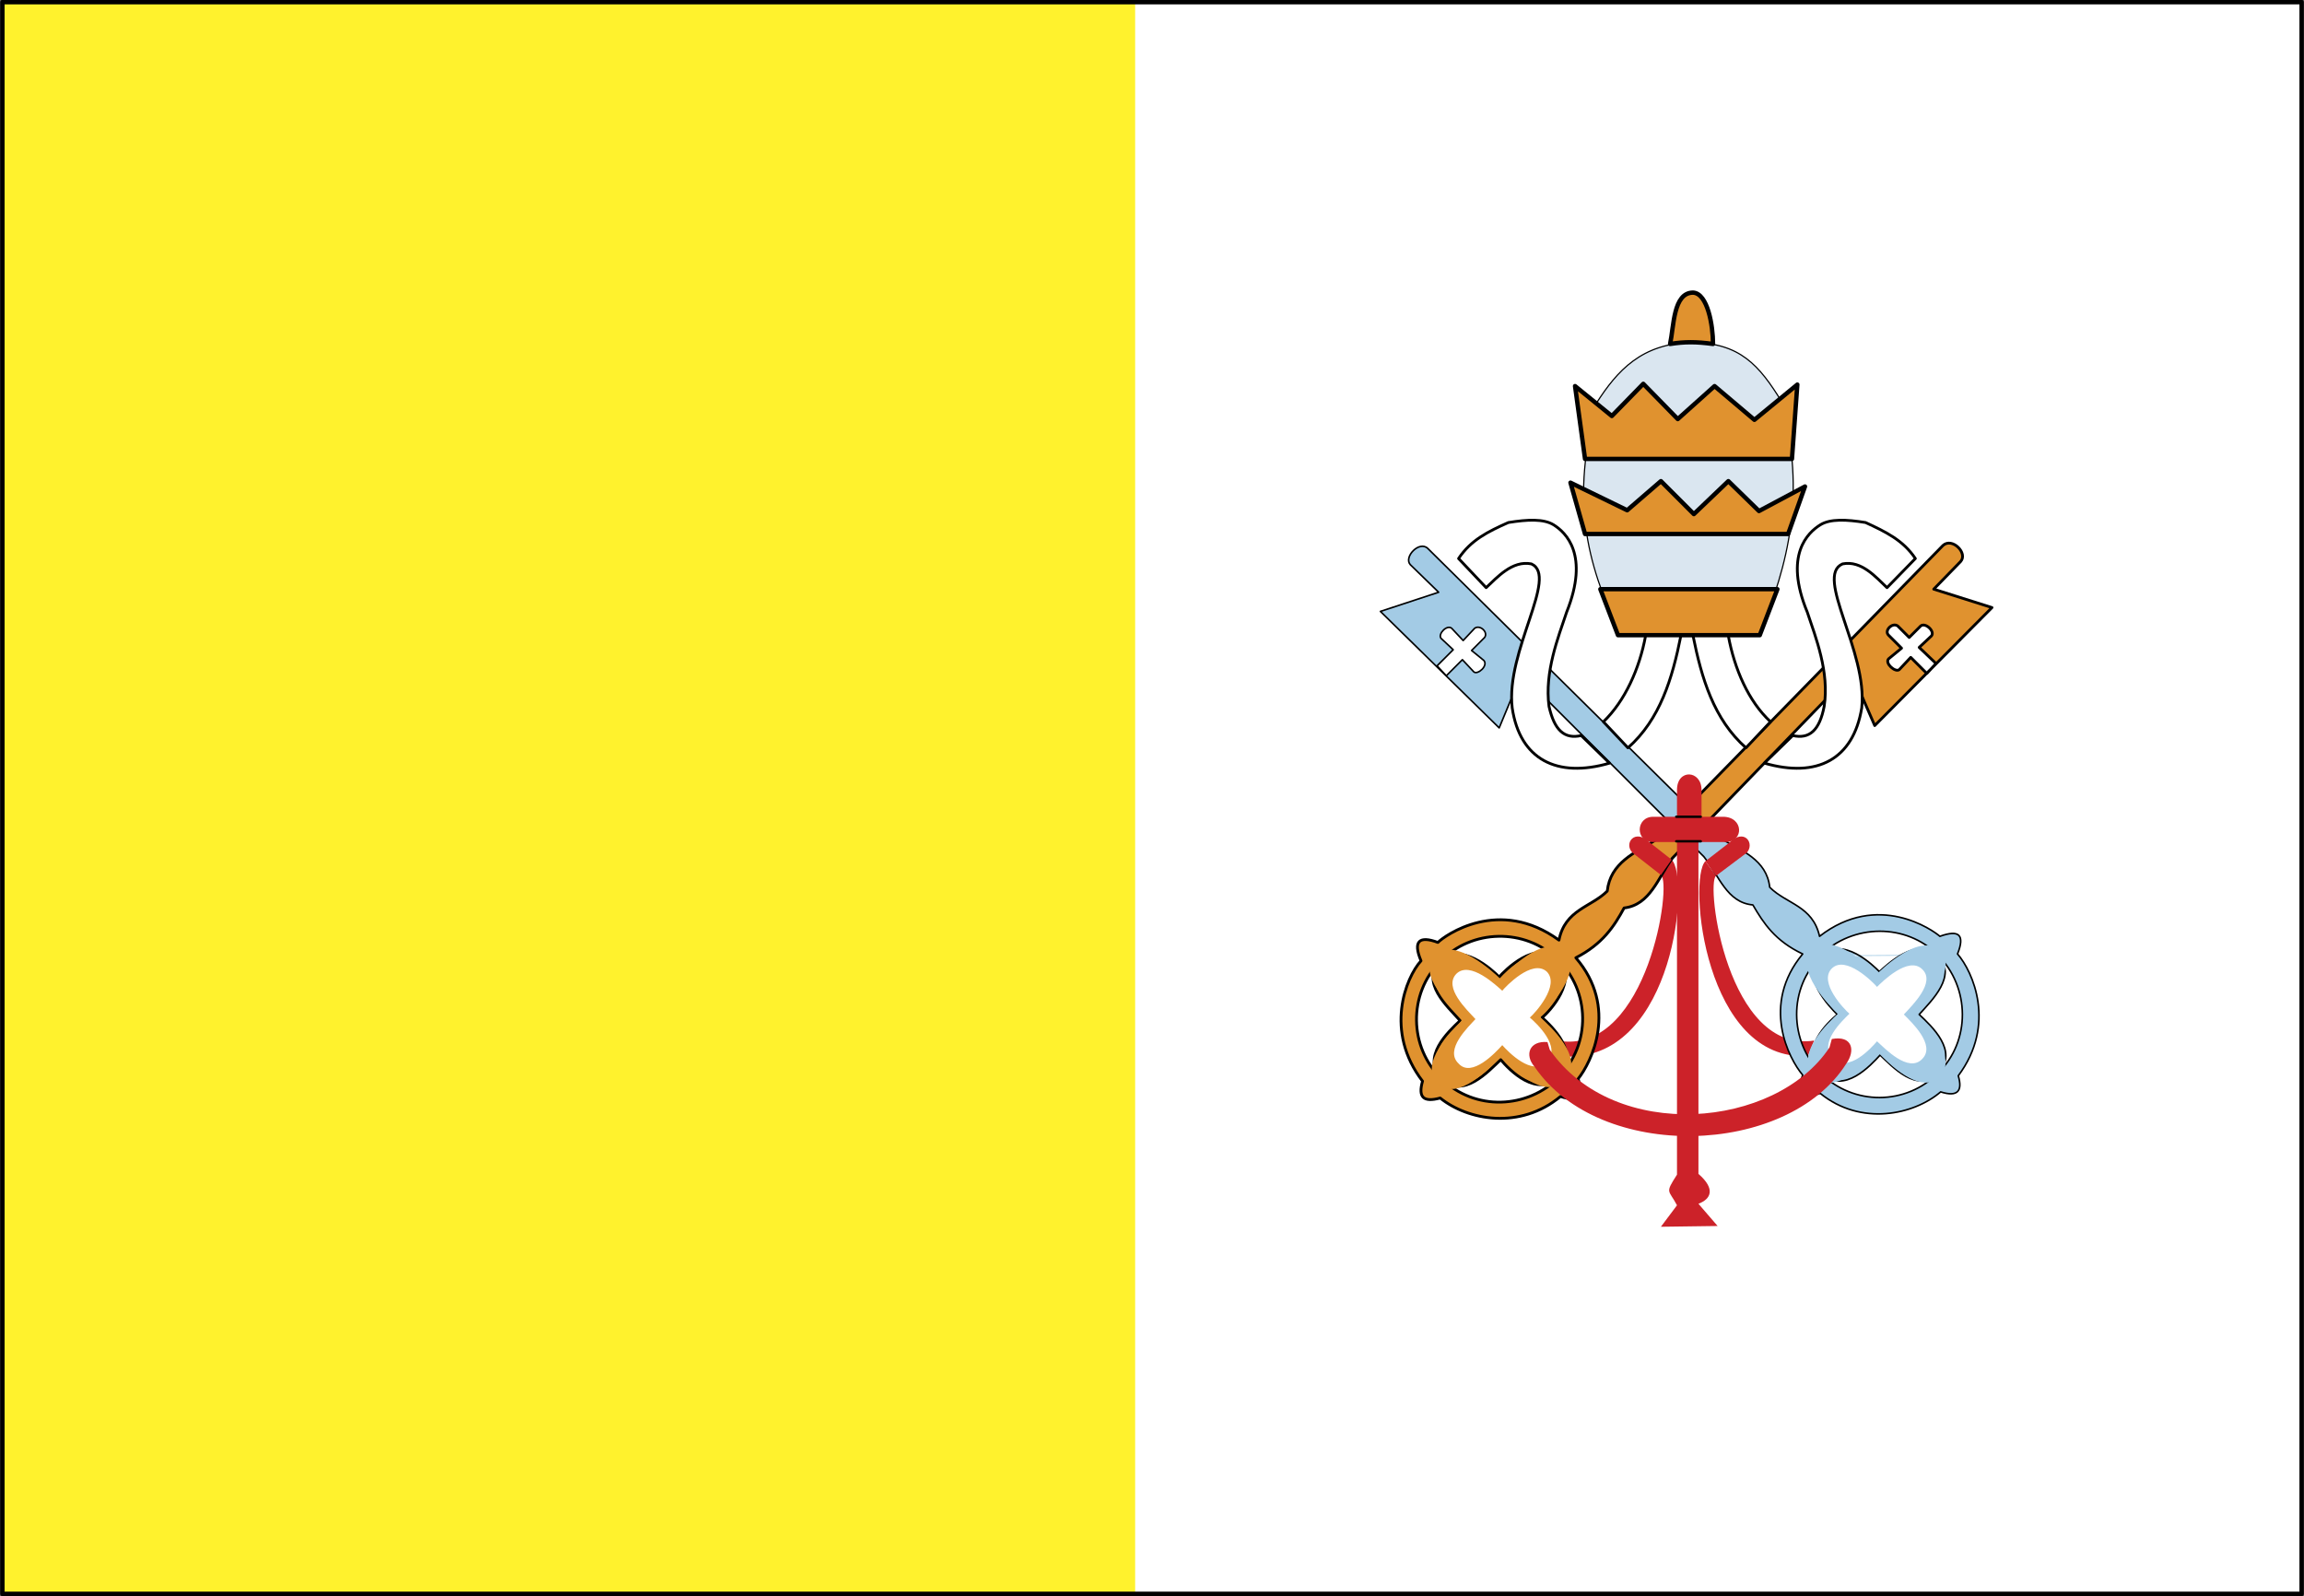 <svg xmlns="http://www.w3.org/2000/svg" width="2500" height="1732" viewBox="0 0 216.41 149.955"><rect x="0" y="0" width="216.41" height="149.955" fill="#333333" stroke="none"/><path fill-rule="evenodd" clip-rule="evenodd" fill="#fff" d="M.206.206h215.999V149.75H.206V.206z"/><path fill-rule="evenodd" clip-rule="evenodd" fill="#fff22d" d="M.206.134h106.416v149.471H.206V.134z"/><path fill="none" stroke="#000" stroke-width=".411" stroke-linecap="round" stroke-linejoin="round" stroke-miterlimit="2.613" d="M.206.206h215.999V149.75H.206V.206z"/><path d="M149.966 37.861c1.943-3.023 4.248-5.616 9-5.688 4.464.072 6.264 2.088 8.424 5.616 2.231 8.712.647 15.12-2.16 21.888h-13.032c-3.312-7.127-4.608-12.743-2.232-21.816z" fill-rule="evenodd" clip-rule="evenodd" fill="#dae6f0" stroke="#000" stroke-width=".112" stroke-linecap="round" stroke-linejoin="round" stroke-miterlimit="2.613"/><path d="M160.909 32.317c0-1.728-.504-4.752-1.872-4.824-1.871 0-1.8 3.168-2.159 4.824 1.368-.215 2.447-.215 4.031 0zM148.886 43.118h19.439l.505-6.984-4.032 3.312-3.744-3.169-3.456 3.097-3.241-3.312-2.952 3.024-3.456-2.809.937 6.841zM148.886 50.174h19.08l1.584-4.465-4.321 2.305-2.879-2.808-3.241 3.096-3.095-3.096-3.168 2.735-5.328-2.591 1.368 4.824zM150.325 55.357h16.632l-1.655 4.321h-13.321l-1.656-4.321z" fill-rule="evenodd" clip-rule="evenodd" fill="#e0922f" stroke="#000" stroke-width=".411" stroke-linecap="round" stroke-linejoin="round" stroke-miterlimit="2.613"/><path d="M157.021 80.773c1.729 1.656.288 18.504-9.648 18.504l-.647-1.439c8.063.864 10.368-14.904 9.288-15.624l1.007-1.441zM160.189 80.918c-1.656 1.655-.072 18.936 9.648 18.288l.576-1.44c-8.137 1.296-10.225-14.76-9.217-15.479l-1.007-1.369z" fill-rule="evenodd" clip-rule="evenodd" fill="#cc2229"/><path d="M171.062 89.846c-3.096 2.952-3.024 7.992 0 11.016-2.16-2.231.648-4.823 1.512-5.544-.648-.648-3.6-3.672-1.512-5.472zm0 0c2.016-2.017 4.968.936 5.472 1.44.648-.576 3.528-3.385 5.473-1.513l-10.945.073zm-.073-.073c3.097-3.023 8.064-3.023 11.017-.071l-11.017.071zm.073 11.088c2.16 2.017 4.68-.792 5.544-1.728 1.08 1.008 3.528 3.744 5.472 1.656-3.024 3.097-7.992 3.097-11.016.072zm11.015-.071c3.024-2.952 3.024-7.992-.071-11.088 1.943 1.943-.576 4.319-1.729 5.615 1.153 1.08 3.744 3.456 1.8 5.473zm1.872.287c.433 1.44-.071 2.017-1.655 1.513-2.521 2.16-7.488 3.239-11.305.144-1.728.504-2.231-.144-1.655-1.728-1.297-1.513-3.961-6.624 0-11.376-2.593-1.225-3.672-2.88-4.681-4.608-2.448-.216-3.168-2.735-4.607-4.536L142.909 63.35l-2.088 5.04-11.16-10.944 5.473-1.8-2.664-2.592c-.648-.72.864-2.304 1.656-1.512l27.575 27.288c1.872 1.08 4.248 1.944 4.536 4.536 1.584 1.585 4.032 1.729 4.681 4.608 5.472-4.248 10.655-.576 11.304 0 1.8-.648 2.376-.145 1.656 1.656 1.439 1.656 3.672 6.624.071 11.447zm-45.72-39.959l1.152.936c.432.504-.576 1.368-.937 1.08l-1.08-1.152-1.512 1.512-.864-.936 1.513-1.512-1.152-1.08c-.288-.432.576-1.296 1.008-.936l1.08 1.152 1.08-1.152c.504-.36 1.296.36.936.864l-1.224 1.224z" fill-rule="evenodd" clip-rule="evenodd" fill="#a3cbe5"/><path d="M171.062 89.846c-3.096 2.952-3.024 7.992 0 11.016-2.16-2.231.648-4.823 1.512-5.544-.648-.648-3.6-3.672-1.512-5.472zm0 0c2.016-2.017 4.968.936 5.472 1.44.648-.576 3.528-3.385 5.473-1.513m-11.018 0c3.097-3.023 8.064-3.023 11.017-.071m-10.944 11.159c2.16 2.017 4.68-.792 5.544-1.728 1.08 1.008 3.528 3.744 5.472 1.656-3.024 3.097-7.992 3.097-11.016.072zm11.015-.071c3.024-2.952 3.024-7.992-.071-11.088 1.943 1.943-.576 4.319-1.729 5.615 1.153 1.08 3.744 3.456 1.8 5.473zm1.872.287c.433 1.44-.071 2.017-1.655 1.513-2.521 2.16-7.488 3.239-11.305.144-1.728.504-2.231-.144-1.655-1.728-1.297-1.513-3.961-6.624 0-11.376-2.593-1.225-3.672-2.88-4.681-4.608-2.448-.216-3.168-2.735-4.607-4.536L142.909 63.35l-2.088 5.04-11.16-10.944 5.473-1.8-2.664-2.592c-.648-.72.864-2.304 1.656-1.512l27.575 27.288c1.872 1.08 4.248 1.944 4.536 4.536 1.584 1.585 4.032 1.729 4.681 4.608 5.472-4.248 10.655-.576 11.304 0 1.8-.648 2.376-.145 1.656 1.656 1.439 1.656 3.672 6.624.071 11.447zm-45.72-39.959l1.152.936c.432.504-.576 1.368-.937 1.08l-1.08-1.152-1.512 1.512-.864-.936 1.513-1.512-1.152-1.08c-.288-.432.576-1.296 1.008-.936l1.08 1.152 1.08-1.152c.504-.36 1.296.36.936.864l-1.224 1.224z" fill="none" stroke="#000" stroke-width=".149" stroke-linecap="round" stroke-linejoin="round" stroke-miterlimit="2.613"/><path d="M182.222 101.149c-1.8 1.872-4.968-1.368-5.904-2.376-.864.864-3.888 4.32-5.832 2.376-2.088-2.016 1.368-5.184 2.16-5.904-.647-.575-4.248-4.176-2.376-6.048 1.872-1.8 5.544 1.872 5.977 2.376.575-.576 4.176-4.031 5.976-2.231 1.8 1.728-1.368 4.68-2.448 5.976 1.006.936 4.246 3.959 2.447 5.831z" fill-rule="evenodd" clip-rule="evenodd" fill="#a3cbe5"/><path d="M180.565 99.493c-1.296 1.368-3.528-1.008-4.248-1.655-.504.575-2.664 3.023-4.104 1.584-1.513-1.368.936-3.601 1.512-4.177-.432-.359-2.952-2.951-1.656-4.248 1.296-1.295 3.888 1.297 4.248 1.729.433-.432 2.952-2.952 4.248-1.656 1.296 1.225-.936 3.385-1.728 4.248.721.72 3.024 2.879 1.728 4.175z" fill-rule="evenodd" clip-rule="evenodd" fill="#fff"/><path d="M178.621 60.901l-1.224 1.008c-.36.432.648 1.296 1.008 1.008l1.08-1.152 1.513 1.512.863-.936-1.584-1.512 1.152-1.08c.359-.432-.576-1.296-1.008-.936l-1.08 1.08-1.08-1.08c-.504-.36-1.296.432-.864.864l1.224 1.224zm-45 40.681c-.432 1.512.072 2.016 1.656 1.584 2.592 2.088 7.488 3.023 11.305-.145 1.728.576 2.159-.071 1.655-1.656 1.225-1.512 3.816-6.695-.216-11.376 2.52-1.296 3.6-2.951 4.536-4.68 2.448-.288 3.168-2.808 4.536-4.68l16.848-17.424 2.16 4.968 11.016-11.088-5.472-1.729 2.521-2.592c.72-.792-.793-2.304-1.656-1.512l-27.072 27.72c-1.872 1.152-4.176 2.088-4.464 4.752-1.512 1.512-3.96 1.729-4.536 4.608-5.616-4.104-10.728-.433-11.376.216-1.728-.648-2.376-.145-1.584 1.728-1.441 1.585-3.457 6.625.143 11.306zm1.801-.217c-3.097-2.952-3.168-7.991-.145-11.016-1.872 1.944.648 4.176 1.872 5.544-1.151 1.081-3.671 3.457-1.727 5.472zm11.088-.216c-2.16 2.088-4.752-.647-5.544-1.584-1.152 1.08-3.528 3.744-5.544 1.8 3.096 3.025 8.063 2.88 11.088-.216zm-.216-11.015c-3.024-2.952-8.064-2.88-11.017.216l11.017-.216zm0 0c-2.017-1.944-4.969 1.08-5.473 1.656-.647-.648-3.6-3.385-5.472-1.44l10.945-.216zm0 0c3.096 2.952 3.168 7.992.144 11.016 2.088-2.16-.72-4.752-1.584-5.544.648-.504 3.528-3.6 1.44-5.472z" fill-rule="evenodd" clip-rule="evenodd" fill="#e0922f"/><path d="M178.621 60.901l-1.224 1.008c-.36.432.648 1.296 1.008 1.008l1.08-1.152 1.513 1.512.863-.936-1.584-1.512 1.152-1.08c.359-.432-.576-1.296-1.008-.936l-1.08 1.08-1.08-1.08c-.504-.36-1.296.432-.864.864l1.224 1.224zm-45 40.681c-.432 1.512.072 2.016 1.656 1.584 2.592 2.088 7.488 3.023 11.305-.145 1.728.576 2.159-.071 1.655-1.656 1.225-1.512 3.816-6.695-.216-11.376 2.52-1.296 3.6-2.951 4.536-4.68 2.448-.288 3.168-2.808 4.536-4.68l16.848-17.424 2.16 4.968 11.016-11.088-5.472-1.729 2.521-2.592c.72-.792-.793-2.304-1.656-1.512l-27.072 27.72c-1.872 1.152-4.176 2.088-4.464 4.752-1.512 1.512-3.96 1.729-4.536 4.608-5.616-4.104-10.728-.433-11.376.216-1.728-.648-2.376-.145-1.584 1.728-1.441 1.585-3.457 6.625.143 11.306zm1.801-.217c-3.097-2.952-3.168-7.991-.145-11.016-1.872 1.944.648 4.176 1.872 5.544-1.151 1.081-3.671 3.457-1.727 5.472zm11.088-.216c-2.16 2.088-4.752-.647-5.544-1.584-1.152 1.08-3.528 3.744-5.544 1.8 3.096 3.025 8.063 2.88 11.088-.216zm-.216-11.015c-3.024-2.952-8.064-2.88-11.017.216m11.017-.216c-2.017-1.944-4.969 1.08-5.473 1.656-.647-.648-3.6-3.385-5.472-1.44m10.945-.216c3.096 2.952 3.168 7.992.144 11.016 2.088-2.16-.72-4.752-1.584-5.544.648-.504 3.528-3.6 1.44-5.472z" fill="none" stroke="#000" stroke-width=".262" stroke-linecap="round" stroke-linejoin="round" stroke-miterlimit="2.613"/><path d="M135.062 101.798c1.8 1.8 4.968-1.512 5.904-2.521.864.864 4.032 4.248 5.976 2.232 2.088-2.088-1.439-5.185-2.304-5.976.647-.576 4.248-4.32 2.304-6.121-1.943-1.8-5.544 2.017-5.976 2.593-.648-.648-4.393-4.104-6.192-2.232-1.728 1.8 1.512 4.752 2.592 6.048-.936 1.008-4.177 4.105-2.304 5.977z" fill-rule="evenodd" clip-rule="evenodd" fill="#e0922f"/><path d="M137.006 99.926c1.224 1.368 3.456-1.008 4.104-1.729.576.648 2.809 2.952 4.176 1.584 1.44-1.439-1.008-3.672-1.584-4.176.433-.36 2.881-3.023 1.584-4.319-1.367-1.225-3.888 1.439-4.176 1.8-.504-.433-3.023-2.88-4.32-1.584-1.224 1.296 1.009 3.384 1.801 4.248-.65.72-2.953 2.88-1.585 4.176z" fill-rule="evenodd" clip-rule="evenodd" fill="#fff"/><path d="M157.525 76.741v-2.52c0-2.016 2.305-1.872 2.305 0v2.52h2.016c1.943 0 2.016 2.377.216 2.377h-6.768c-1.729 0-1.656-2.377 0-2.377h2.231zM145.357 97.909c-1.728-.144-2.16 1.225-1.224 2.305 6.12 9 23.76 8.496 29.304-.288.864-1.224.576-2.664-1.368-2.304l-.216.791c-5.04 7.633-20.16 9-26.28.217l-.216-.721z" fill-rule="evenodd" clip-rule="evenodd" fill="#cc2229"/><path d="M157.021 80.773l-2.016-1.584c-1.44-1.439-2.521.072-1.656.937l2.664 2.088 1.008-1.441zM160.189 80.918l2.232-1.729c1.439-1.439 2.447.072 1.655.937l-2.88 2.16-1.007-1.368zM157.525 79.118v31.248c-1.152 1.8-.792 1.367 0 2.879l-1.512 2.017 5.328-.072-1.801-2.088c1.152-.432 1.656-1.368 0-2.808V79.118h-2.015z" fill-rule="evenodd" clip-rule="evenodd" fill="#cc2229"/><path d="M157.453 76.741h2.305m-2.305 2.305h2.305" fill="none" stroke="#000" stroke-width=".224" stroke-linecap="round" stroke-linejoin="round" stroke-miterlimit="2.613"/><path d="M154.573 59.75c-.575 3.096-1.943 6.12-3.96 8.064l2.305 2.448c3.023-2.664 4.176-6.552 4.968-10.512h-3.313zm-9.071 6.624c.504 2.232 1.439 3.096 3.023 2.736l2.664 2.592c-4.968 1.44-8.424-.36-9.144-5.184-.648-5.328 4.392-12.384 1.8-13.536-1.8-.36-3.24 1.296-4.248 2.232l-2.592-2.736c1.151-1.728 2.735-2.52 4.68-3.384 1.8-.288 3.312-.36 4.248.216 1.152.72 3.384 2.808 1.224 8.208-.792 2.376-2.088 5.616-1.655 8.856zM162.35 59.75c.576 3.096 1.872 6.12 3.96 8.064l-2.304 2.448c-3.024-2.664-4.176-6.552-4.969-10.512h3.313zm9 6.624c-.432 2.232-1.368 3.096-2.952 2.736l-2.664 2.592c4.968 1.44 8.353-.36 9.145-5.184.575-5.328-4.464-12.384-1.801-13.536 1.801-.36 3.169 1.296 4.177 2.232l2.664-2.736c-1.152-1.728-2.809-2.52-4.681-3.384-1.8-.288-3.312-.36-4.248.216-1.151.72-3.456 2.808-1.224 8.208.792 2.376 2.088 5.616 1.584 8.856z" fill-rule="evenodd" clip-rule="evenodd" fill="#fff" stroke="#000" stroke-width=".262" stroke-linecap="round" stroke-linejoin="round" stroke-miterlimit="2.613"/></svg>